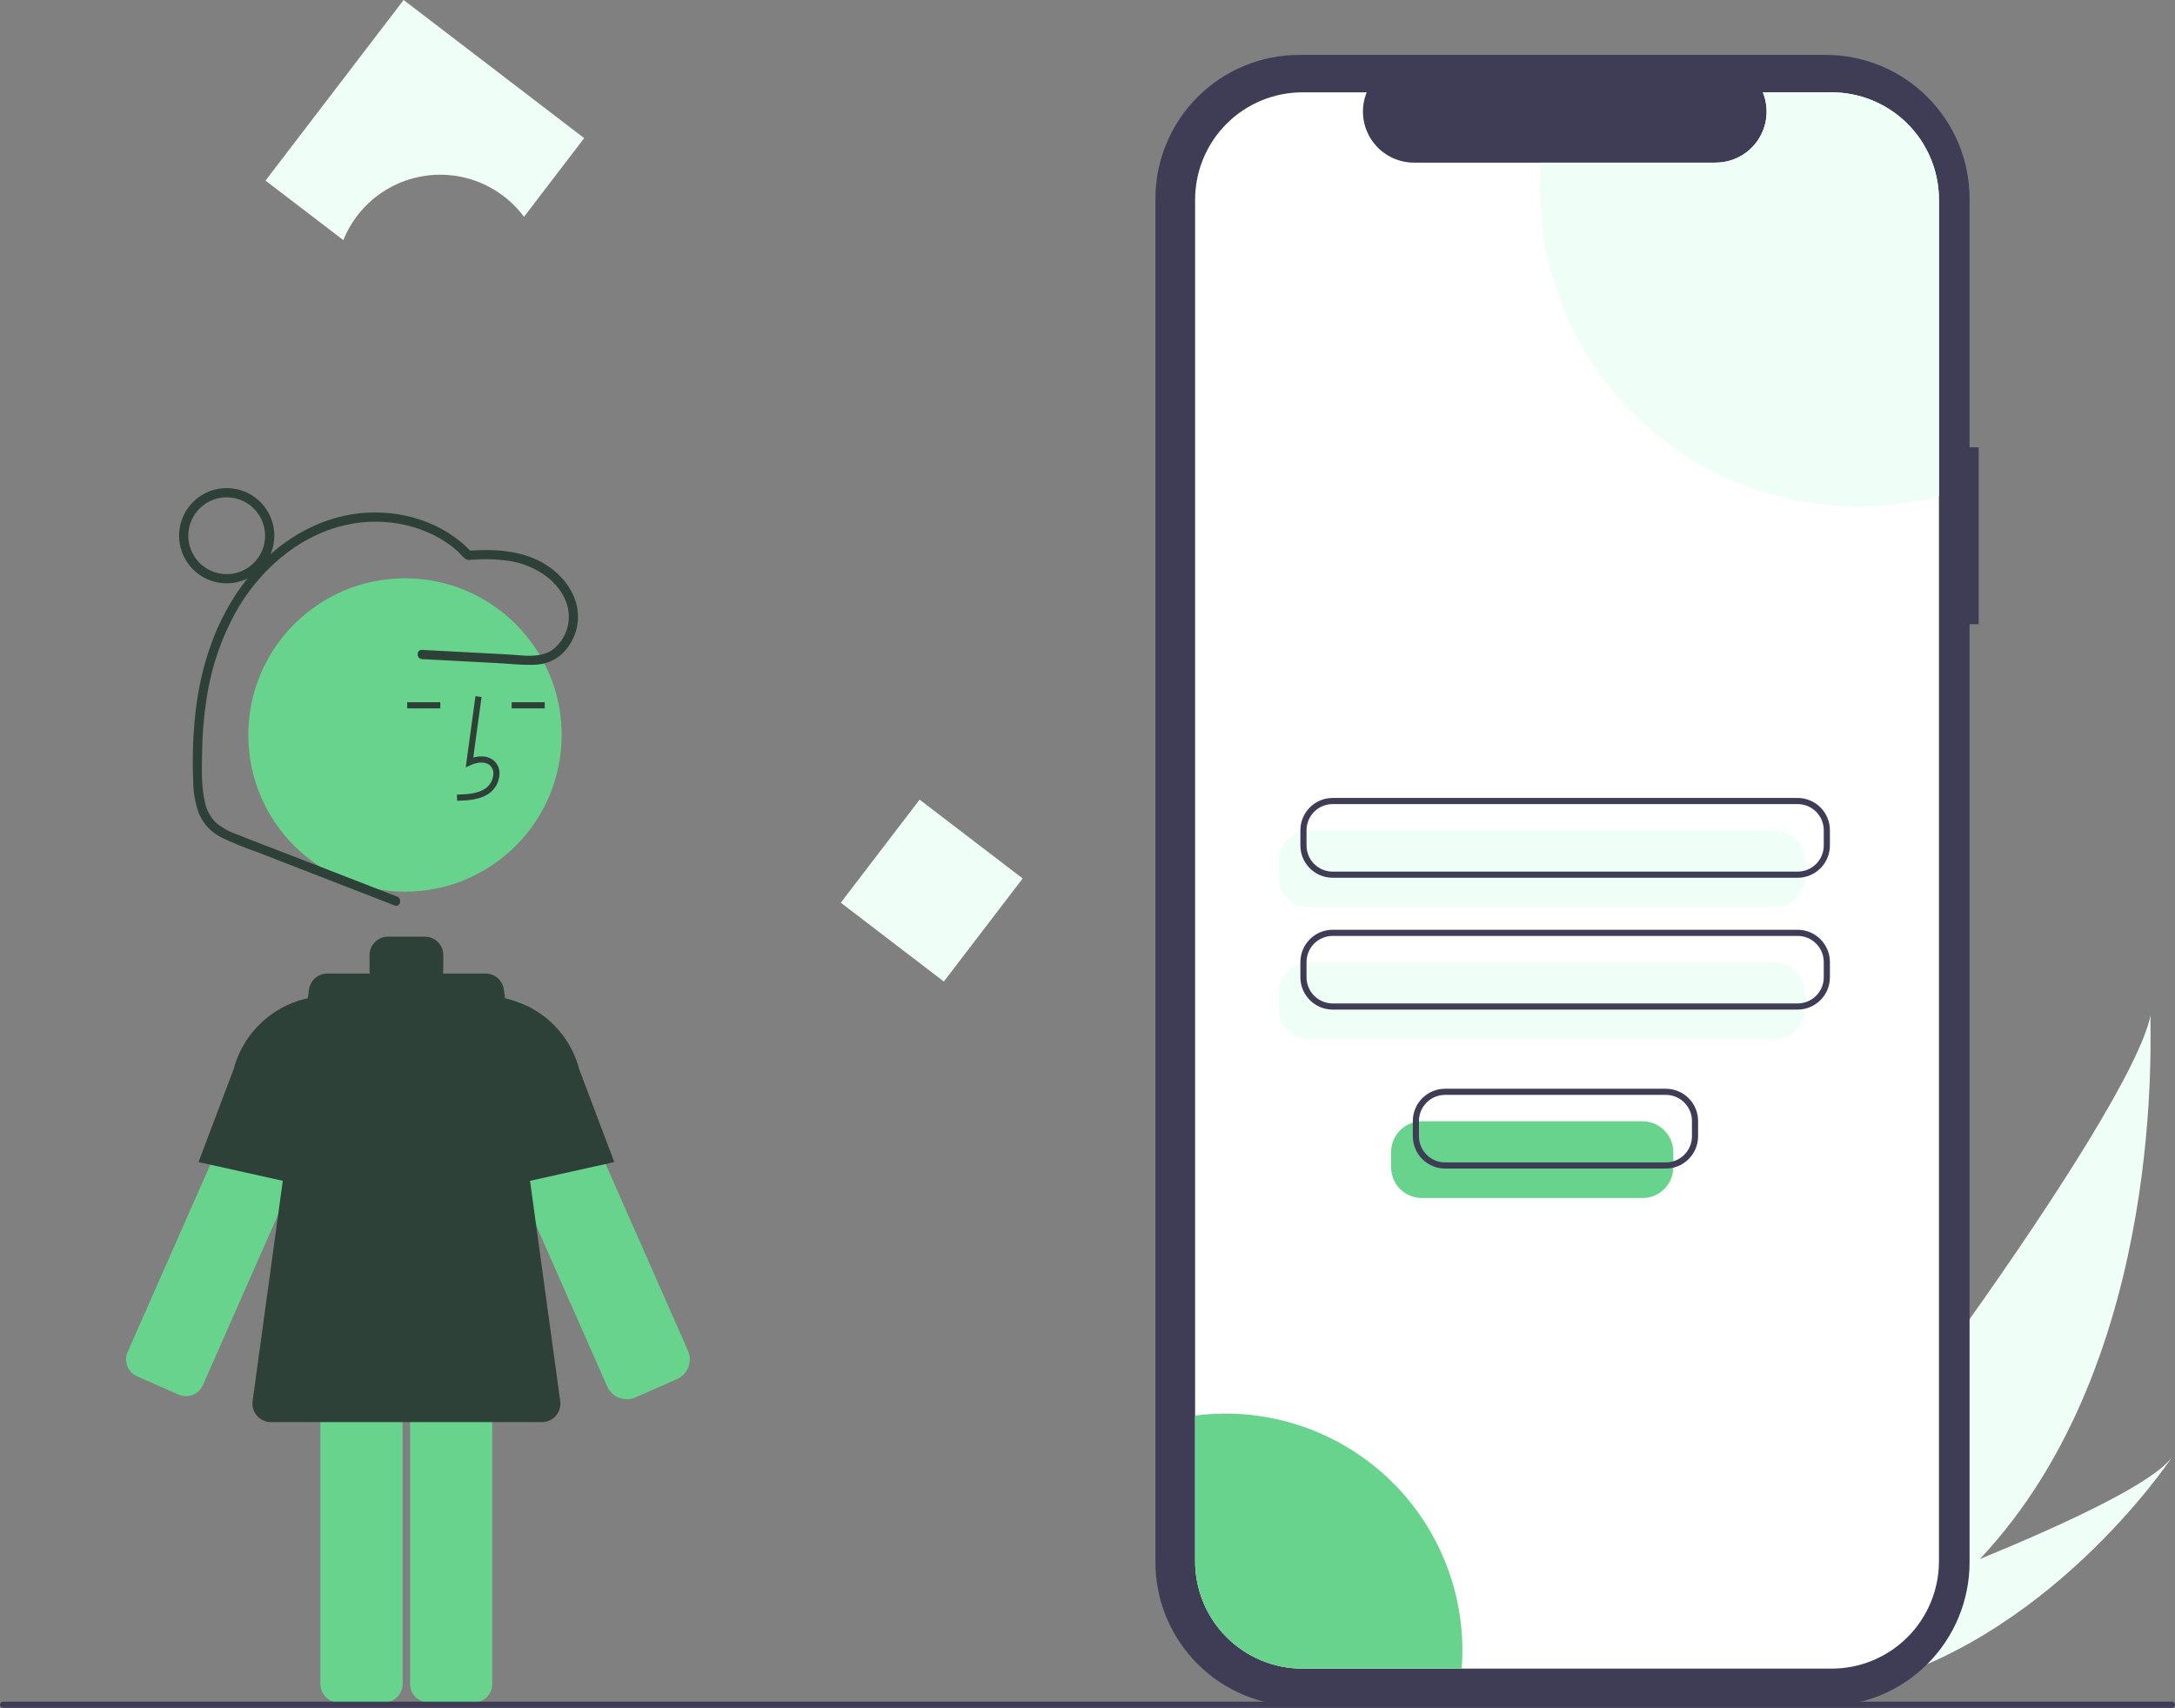 <svg width="708" height="556" viewBox="0 0 708 556" fill="none" xmlns="http://www.w3.org/2000/svg">
<rect x="0" y="0" width="708" height="556" fill="#808080" stroke="none"/>
<g clip-path="url(#clip0_0_1)">
<path d="M644.465 507.448C630.893 521.98 615.341 534.526 598.269 544.719C597.877 544.96 597.479 545.186 597.079 545.419L569.441 520.957C569.731 520.687 570.052 520.384 570.399 520.052C590.993 500.497 693.229 363.772 700.042 330.477C699.572 333.251 706.189 442.028 644.465 507.448Z" fill="#EFFFF7"/>
<path d="M603.602 549.439C603.079 549.564 602.547 549.68 602.014 549.787L581.279 531.434C581.684 531.293 582.157 531.125 582.699 530.939C591.596 527.788 618.093 518.278 644.463 507.447C672.798 495.803 700.996 482.647 707.061 474.22C705.76 476.178 665.686 535.556 603.602 549.439Z" fill="#EFFFF7"/>
<path d="M644.082 145.58H641.129V64.686C641.129 58.538 639.918 52.45 637.565 46.77C635.212 41.089 631.764 35.928 627.416 31.58C623.068 27.233 617.907 23.784 612.227 21.431C606.546 19.078 600.458 17.867 594.31 17.867H422.926C416.777 17.867 410.689 19.078 405.009 21.431C399.329 23.784 394.167 27.233 389.82 31.58C385.472 35.928 382.023 41.089 379.671 46.77C377.318 52.45 376.107 58.538 376.107 64.686V508.475C376.107 514.624 377.318 520.712 379.671 526.392C382.023 532.072 385.472 537.234 389.82 541.581C394.167 545.929 399.328 549.377 405.009 551.73C410.689 554.083 416.777 555.294 422.926 555.294H594.31C600.458 555.294 606.546 554.083 612.227 551.73C617.907 549.377 623.068 545.929 627.416 541.581C631.763 537.234 635.212 532.072 637.565 526.392C639.918 520.712 641.129 514.624 641.129 508.475V203.162H644.082V145.58Z" fill="#3F3D56"/>
<path d="M631.163 65.008V508.151C631.163 512.743 630.258 517.289 628.501 521.531C626.743 525.773 624.167 529.627 620.92 532.874C617.672 536.12 613.817 538.694 609.575 540.45C605.332 542.206 600.785 543.109 596.193 543.108H423.984C419.394 543.108 414.848 542.204 410.606 540.447C406.365 538.691 402.511 536.116 399.265 532.87C396.019 529.624 393.444 525.77 391.688 521.529C389.931 517.287 389.027 512.742 389.027 508.151V65.008C389.027 60.417 389.931 55.872 391.688 51.63C393.444 47.389 396.019 43.535 399.265 40.289C402.511 37.043 406.365 34.468 410.606 32.712C414.848 30.955 419.394 30.051 423.984 30.051H444.883C443.857 32.574 443.466 35.31 443.746 38.018C444.026 40.727 444.966 43.325 446.486 45.585C448.005 47.845 450.056 49.696 452.459 50.977C454.862 52.258 457.543 52.929 460.266 52.931H558.448C561.172 52.934 563.855 52.266 566.261 50.986C568.666 49.706 570.72 47.854 572.24 45.593C573.76 43.332 574.701 40.731 574.978 38.021C575.256 35.311 574.862 32.574 573.832 30.051H596.193C600.785 30.05 605.332 30.953 609.575 32.709C613.817 34.465 617.672 37.039 620.92 40.285C624.167 43.532 626.743 47.386 628.501 51.628C630.258 55.87 631.163 60.416 631.163 65.008Z" fill="white"/>
<path d="M577.595 295.289H426.228C423.577 295.286 421.035 294.231 419.16 292.357C417.285 290.482 416.231 287.94 416.228 285.289V280.311C416.231 277.66 417.285 275.118 419.16 273.243C421.035 271.369 423.577 270.314 426.228 270.311H577.595C580.246 270.314 582.788 271.369 584.662 273.243C586.537 275.118 587.592 277.66 587.595 280.311V285.289C587.592 287.94 586.537 290.482 584.662 292.357C582.788 294.231 580.246 295.286 577.595 295.289Z" fill="#EFFFF7"/>
<path d="M577.595 338.196H426.228C423.577 338.193 421.035 337.139 419.16 335.264C417.285 333.389 416.231 330.847 416.228 328.196V323.219C416.231 320.567 417.285 318.025 419.16 316.151C421.035 314.276 423.577 313.221 426.228 313.219H577.595C580.246 313.221 582.788 314.276 584.662 316.151C586.537 318.025 587.592 320.567 587.595 323.219V328.196C587.592 330.847 586.537 333.389 584.662 335.264C582.788 337.139 580.246 338.193 577.595 338.196Z" fill="#EFFFF7"/>
<path d="M585.166 285.693H433.8C431.016 285.689 428.347 284.582 426.379 282.614C424.41 280.645 423.303 277.976 423.3 275.193V270.215C423.303 267.431 424.41 264.762 426.379 262.794C428.347 260.826 431.016 259.718 433.8 259.715H585.166C587.95 259.718 590.619 260.826 592.587 262.794C594.556 264.762 595.663 267.431 595.666 270.215V275.193C595.663 277.976 594.556 280.645 592.587 282.614C590.619 284.582 587.95 285.689 585.166 285.693ZM433.8 261.715C431.546 261.718 429.386 262.614 427.792 264.207C426.199 265.801 425.302 267.962 425.3 270.215V275.193C425.302 277.446 426.199 279.607 427.792 281.2C429.386 282.794 431.546 283.69 433.8 283.693H585.166C587.42 283.69 589.58 282.794 591.174 281.2C592.768 279.607 593.664 277.446 593.666 275.193V270.215C593.664 267.962 592.768 265.801 591.174 264.207C589.58 262.614 587.42 261.718 585.166 261.715H433.8Z" fill="#3F3D56"/>
<path d="M585.166 328.6H433.8C431.016 328.597 428.347 327.489 426.379 325.521C424.41 323.553 423.303 320.884 423.3 318.1V313.122C423.303 310.339 424.41 307.67 426.379 305.701C428.347 303.733 431.016 302.625 433.8 302.622H585.166C587.95 302.625 590.619 303.733 592.587 305.701C594.556 307.67 595.663 310.339 595.666 313.122V318.1C595.663 320.884 594.556 323.553 592.587 325.521C590.619 327.489 587.95 328.597 585.166 328.6ZM433.8 304.622C431.546 304.625 429.386 305.521 427.792 307.115C426.199 308.708 425.302 310.869 425.3 313.122V318.1C425.302 320.353 426.199 322.514 427.792 324.107C429.386 325.701 431.546 326.597 433.8 326.6H585.166C587.42 326.597 589.58 325.701 591.174 324.107C592.768 322.514 593.664 320.353 593.666 318.1V313.122C593.664 310.869 592.768 308.708 591.174 307.115C589.58 305.521 587.42 304.625 585.166 304.622H433.8Z" fill="#3F3D56"/>
<path d="M631.163 65.008V161.398C615.847 165.427 599.811 165.89 584.288 162.749C568.765 159.609 554.17 152.949 541.625 143.283C529.08 133.617 518.919 121.202 511.925 106.993C504.931 92.784 501.289 77.16 501.28 61.323C501.28 58.496 501.394 55.699 501.621 52.931H558.448C561.172 52.934 563.855 52.266 566.261 50.986C568.666 49.706 570.72 47.854 572.24 45.593C573.76 43.332 574.701 40.731 574.978 38.021C575.256 35.311 574.862 32.574 573.832 30.051H596.193C600.785 30.05 605.332 30.953 609.575 32.709C613.817 34.465 617.672 37.039 620.92 40.285C624.167 43.532 626.743 47.386 628.501 51.628C630.258 55.87 631.163 60.416 631.163 65.008Z" fill="#EFFFF7"/>
<path d="M476.041 537.088C476.041 539.12 475.965 541.126 475.801 543.108H423.984C419.394 543.108 414.848 542.204 410.606 540.447C406.365 538.691 402.511 536.116 399.265 532.87C396.019 529.624 393.444 525.77 391.688 521.529C389.931 517.287 389.027 512.742 389.027 508.151V460.751C399.889 459.338 410.927 460.257 421.405 463.446C431.884 466.634 441.562 472.02 449.796 479.243C458.03 486.467 464.629 495.362 469.154 505.336C473.68 515.311 476.028 526.135 476.041 537.088Z" fill="#68D38C"/>
<path d="M58.121 453.919C59.577 454.559 61.228 454.596 62.711 454.021C64.194 453.446 65.388 452.306 66.032 450.852L112.712 345.058C113.78 342.637 114.107 339.953 113.65 337.347C113.193 334.74 111.973 332.328 110.145 330.414C108.317 328.501 105.963 327.172 103.38 326.597C100.797 326.022 98.102 326.225 95.634 327.182C92.784 328.27 90.398 330.313 88.884 332.962C88.643 333.381 88.425 333.813 88.23 334.255L41.55 440.049C41.232 440.77 41.059 441.547 41.041 442.334C41.023 443.122 41.16 443.906 41.445 444.64C41.73 445.375 42.157 446.046 42.701 446.616C43.245 447.186 43.897 447.643 44.618 447.961L58.121 453.919Z" fill="#68D38C"/>
<path d="M110.795 388.491L64.624 378.23L76.052 347.998C77.998 340.609 82.529 334.162 88.822 329.827C95.115 325.492 102.753 323.556 110.351 324.37L110.795 324.42L110.795 388.491Z" fill="#2E4138"/>
<path d="M204.055 455.432C202.697 455.43 201.369 455.034 200.231 454.293C199.093 453.551 198.194 452.496 197.643 451.255L150.964 345.461C149.479 342.095 149.341 338.288 150.578 334.823C151.815 331.359 154.333 328.5 157.614 326.835C160.894 325.17 164.688 324.825 168.215 325.873C171.742 326.92 174.733 329.279 176.573 332.464C176.832 332.914 177.067 333.377 177.276 333.852L223.955 439.646C224.705 441.344 224.749 443.271 224.077 445.002C223.406 446.733 222.075 448.126 220.377 448.876L206.415 455.035L206.408 455.02C205.653 455.292 204.857 455.432 204.055 455.432Z" fill="#68D38C"/>
<path d="M139.485 419.103C137.895 419.105 136.37 419.737 135.245 420.862C134.12 421.987 133.487 423.512 133.485 425.103V548.117C133.487 549.708 134.12 551.233 135.245 552.358C136.37 553.482 137.895 554.115 139.485 554.117H154.245C155.836 554.115 157.361 553.482 158.486 552.358C159.611 551.233 160.243 549.708 160.245 548.117V425.103C160.243 423.512 159.611 421.987 158.486 420.862C157.361 419.737 155.836 419.105 154.245 419.103H139.485Z" fill="#68D38C"/>
<path d="M110.293 419.103C108.702 419.105 107.177 419.737 106.052 420.862C104.928 421.987 104.295 423.512 104.293 425.103V548.117C104.295 549.708 104.928 551.233 106.052 552.358C107.177 553.482 108.702 554.115 110.293 554.117H125.053C126.644 554.115 128.169 553.482 129.294 552.358C130.418 551.233 131.051 549.708 131.053 548.117V425.103C131.051 423.512 130.418 421.987 129.294 420.862C128.169 419.737 126.644 419.105 125.053 419.103H110.293Z" fill="#68D38C"/>
<path d="M131.828 290.224C159.995 290.224 182.828 267.391 182.828 239.224C182.828 211.058 159.995 188.224 131.828 188.224C103.662 188.224 80.828 211.058 80.828 239.224C80.828 267.391 103.662 290.224 131.828 290.224Z" fill="#68D38C"/>
<path d="M148.8 260.633C152.106 260.541 156.22 260.426 159.39 258.111C160.334 257.393 161.109 256.478 161.662 255.429C162.215 254.38 162.532 253.223 162.59 252.038C162.647 251.197 162.509 250.353 162.187 249.574C161.864 248.794 161.365 248.1 160.73 247.545C159.074 246.146 156.657 245.818 154.051 246.584L156.751 226.858L154.769 226.587L151.596 249.777L153.251 249.017C155.169 248.137 157.802 247.69 159.439 249.072C159.84 249.434 160.154 249.883 160.353 250.385C160.553 250.888 160.635 251.429 160.591 251.968C160.543 252.849 160.305 253.71 159.894 254.491C159.483 255.273 158.909 255.956 158.21 256.496C155.743 258.298 152.464 258.53 148.744 258.634L148.8 260.633Z" fill="#2E4138"/>
<path d="M166.55 228.559H177.321V230.559H166.55V228.559Z" fill="#2E4138"/>
<path d="M132.55 228.559H143.321V230.559H132.55V228.559Z" fill="#2E4138"/>
<path d="M182.362 456.053L164.006 322.053C163.809 320.616 163.098 319.299 162.005 318.346C160.912 317.393 159.511 316.867 158.061 316.867H144.205C144.263 316.537 144.293 316.203 144.295 315.867V310.867C144.295 309.276 143.663 307.75 142.538 306.625C141.413 305.5 139.887 304.867 138.295 304.867H126.295C124.704 304.867 123.178 305.5 122.053 306.625C120.927 307.75 120.295 309.276 120.295 310.867V315.867C120.297 316.203 120.327 316.537 120.385 316.867H106.53C105.079 316.867 103.678 317.393 102.585 318.346C101.492 319.299 100.782 320.616 100.585 322.053L82.229 456.053C82.112 456.902 82.179 457.766 82.425 458.586C82.67 459.407 83.089 460.166 83.652 460.812C84.215 461.457 84.91 461.975 85.69 462.329C86.47 462.684 87.316 462.867 88.173 462.867H176.417C177.274 462.867 178.121 462.684 178.901 462.329C179.681 461.975 180.375 461.457 180.939 460.812C181.502 460.166 181.92 459.407 182.166 458.587C182.411 457.766 182.478 456.902 182.362 456.053Z" fill="#2E4138"/>
<path d="M153.795 388.491V324.42L154.24 324.37C161.847 323.557 169.494 325.5 175.791 329.845C182.087 334.19 186.617 340.65 188.556 348.051L199.967 378.23L153.795 388.491Z" fill="#2E4138"/>
<path d="M129.26 291.815L93.984 278.124C88.216 275.885 82.416 273.714 76.678 271.398C74.22 270.541 71.956 269.207 70.016 267.472C68.328 265.684 67.177 263.457 66.695 261.045C65.472 255.873 65.693 250.22 65.78 244.942C65.848 239.169 66.323 233.408 67.202 227.702C68.743 216.979 72.36 206.659 77.852 197.321C87.745 181.09 104.79 168.878 124.395 169.852C133.472 170.303 142.601 173.56 149.345 179.766C150.048 180.607 150.837 181.372 151.7 182.049C152.299 182.273 152.951 182.317 153.575 182.175C154.398 182.122 155.222 182.081 156.046 182.053C158.906 181.933 161.772 182.053 164.612 182.413C169.787 182.972 174.693 185.009 178.742 188.28C182.112 191.179 184.854 195.272 185.137 199.82C185.273 201.908 184.928 203.999 184.128 205.932C183.327 207.866 182.094 209.589 180.522 210.97C176.314 214.517 170.309 213.271 165.261 213.003L146.767 212.023L137.397 211.527C135.468 211.425 135.473 214.425 137.397 214.527L162.302 215.846C166.304 216.058 170.429 216.578 174.434 216.338C177.512 216.199 180.451 215.017 182.768 212.986C184.883 211.042 186.459 208.583 187.342 205.849C188.225 203.115 188.384 200.199 187.804 197.385C186.52 191.247 181.952 186.17 176.598 183.15C169.311 179.04 160.609 178.646 152.457 179.254L153.517 179.693C144.295 169.795 130.169 165.616 116.907 167.078C102.905 168.622 90.451 176.434 81.503 187.116C71.527 199.025 66.09 213.875 63.977 229.145C62.877 237.39 62.515 245.716 62.895 254.025C62.879 257.69 63.506 261.328 64.747 264.776C66.163 268.132 68.723 270.877 71.972 272.522C75.697 274.321 79.526 275.894 83.44 277.233L96.436 282.278L121.964 292.186L128.462 294.708C130.263 295.407 131.043 292.508 129.26 291.815Z" fill="#2E4138"/>
<path d="M73.795 189.867C70.73 189.867 67.733 188.958 65.184 187.255C62.635 185.552 60.648 183.131 59.475 180.299C58.302 177.467 57.995 174.35 58.593 171.344C59.191 168.337 60.667 165.575 62.835 163.407C65.003 161.24 67.765 159.763 70.771 159.165C73.778 158.567 76.895 158.874 79.727 160.047C82.559 161.22 84.98 163.207 86.683 165.756C88.386 168.305 89.295 171.302 89.295 174.367C89.291 178.477 87.656 182.417 84.75 185.322C81.844 188.228 77.905 189.863 73.795 189.867ZM73.795 161.867C71.323 161.867 68.906 162.601 66.851 163.974C64.795 165.348 63.193 167.3 62.247 169.584C61.301 171.868 61.053 174.381 61.535 176.806C62.018 179.231 63.208 181.458 64.957 183.206C66.705 184.954 68.932 186.145 71.357 186.627C73.781 187.11 76.295 186.862 78.579 185.916C80.863 184.97 82.815 183.368 84.189 181.312C85.562 179.256 86.295 176.84 86.295 174.367C86.292 171.053 84.973 167.876 82.63 165.533C80.287 163.189 77.109 161.871 73.795 161.867Z" fill="#2E4138"/>
<path d="M299.35 260.263L332.899 285.923L307.24 319.471L273.691 293.812L299.35 260.263Z" fill="#EFFFF7"/>
<path d="M143.295 56.867C148.596 56.863 153.824 58.1 158.561 60.48C163.298 62.859 167.411 66.315 170.573 70.57L190.162 44.956L131.384 0L86.428 58.779L111.762 78.155C114.297 71.867 118.654 66.481 124.272 62.688C129.891 58.895 136.516 56.868 143.295 56.867Z" fill="#EFFFF7"/>
<path d="M707 555.867H1C0.735 555.867 0.48 555.762 0.293 555.575C0.105 555.387 0 555.133 0 554.867C0 554.602 0.105 554.348 0.293 554.16C0.48 553.973 0.735 553.867 1 553.867H707C707.265 553.867 707.52 553.973 707.707 554.16C707.895 554.348 708 554.602 708 554.867C708 555.133 707.895 555.387 707.707 555.575C707.52 555.762 707.265 555.867 707 555.867Z" fill="#3F3D56"/>
<path d="M534.687 389.937H462.825C460.174 389.934 457.632 388.879 455.758 387.005C453.883 385.13 452.828 382.588 452.825 379.937V374.959C452.828 372.308 453.883 369.766 455.758 367.891C457.632 366.017 460.174 364.962 462.825 364.959H534.687C537.339 364.962 539.88 366.017 541.755 367.891C543.63 369.766 544.684 372.308 544.687 374.959V379.937C544.684 382.588 543.63 385.13 541.755 387.005C539.88 388.879 537.339 389.934 534.687 389.937Z" fill="#68D38C"/>
<path d="M542.259 380.341H470.397C467.613 380.338 464.944 379.231 462.976 377.262C461.008 375.294 459.9 372.625 459.897 369.841V364.864C459.9 362.08 461.008 359.411 462.976 357.442C464.944 355.474 467.613 354.367 470.397 354.364H542.259C545.043 354.367 547.712 355.474 549.68 357.442C551.649 359.411 552.756 362.08 552.759 364.864V369.841C552.756 372.625 551.649 375.294 549.68 377.262C547.712 379.231 545.043 380.338 542.259 380.341ZM470.397 356.364C468.144 356.366 465.983 357.262 464.389 358.856C462.796 360.449 461.9 362.61 461.897 364.864V369.841C461.9 372.095 462.796 374.255 464.389 375.849C465.983 377.442 468.144 378.339 470.397 378.341H542.259C544.513 378.339 546.674 377.442 548.267 375.849C549.861 374.255 550.757 372.095 550.759 369.841V364.864C550.757 362.61 549.861 360.449 548.267 358.856C546.674 357.262 544.513 356.366 542.259 356.364H470.397Z" fill="#3F3D56"/>
</g>
<defs>
<clipPath id="clip0_0_1">
<rect width="708" height="555.867" fill="white"/>
</clipPath>
</defs>
</svg>
